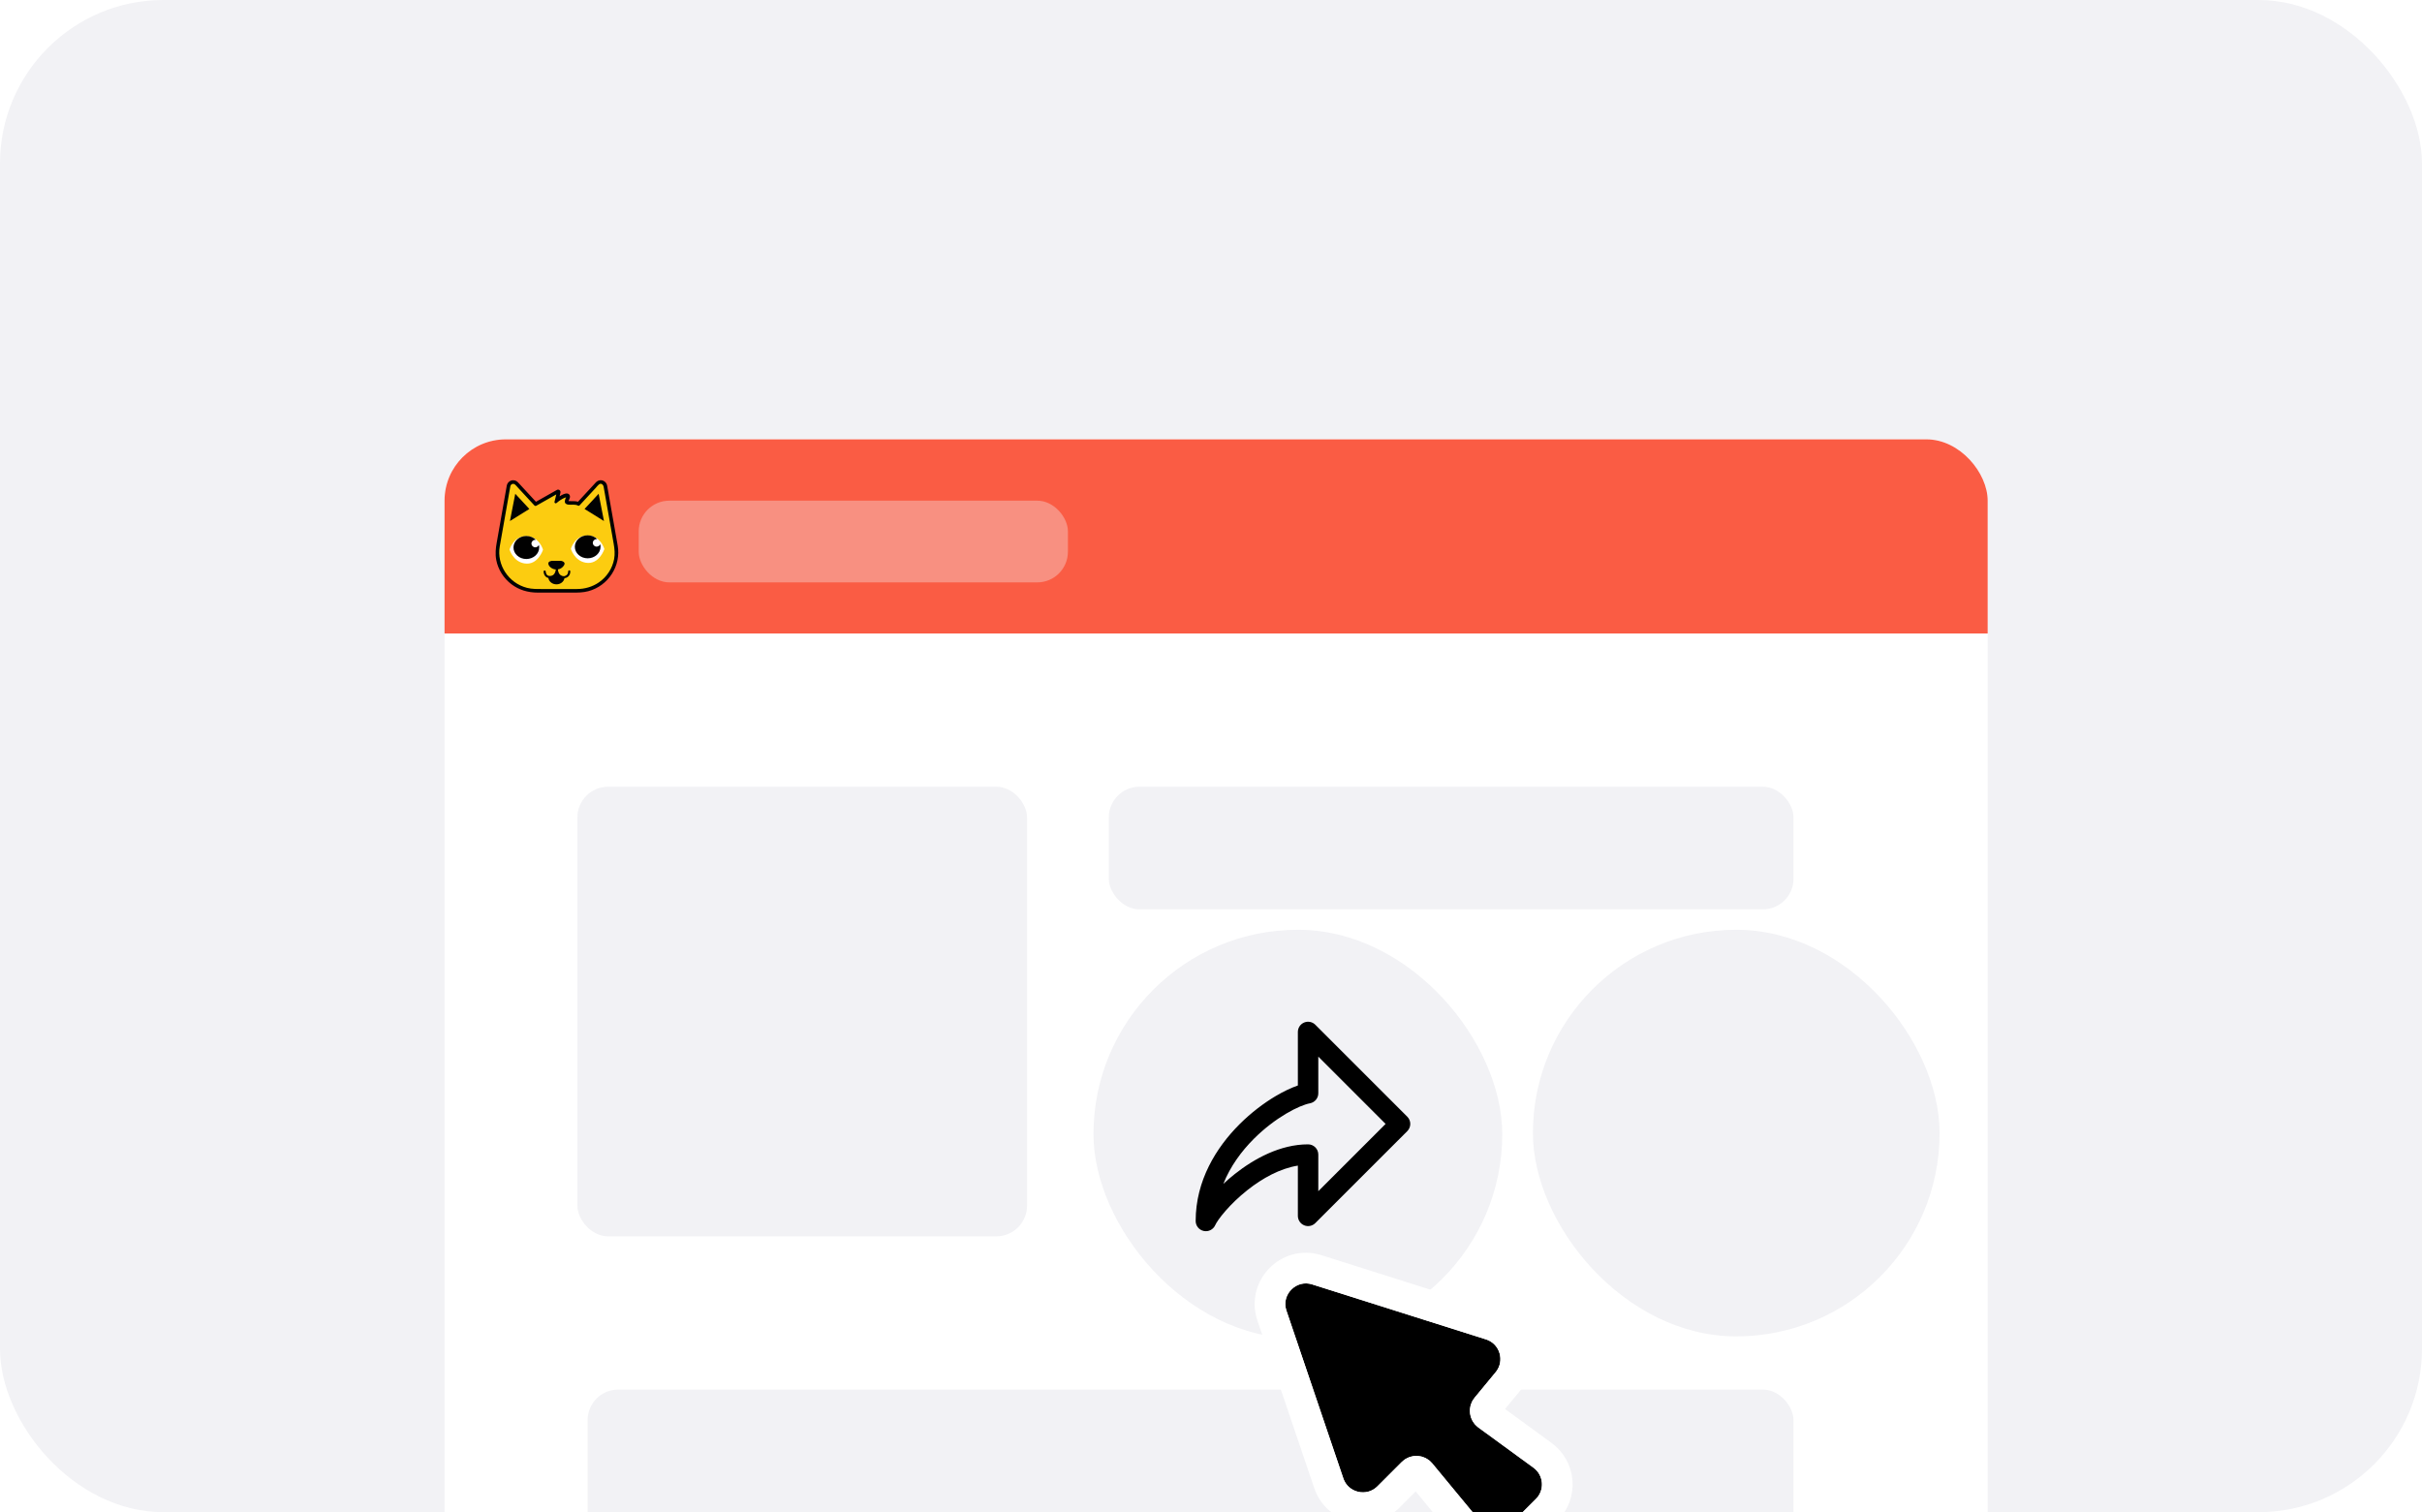 <svg width="237" height="148" viewBox="0 0 237 148" fill="none" xmlns="http://www.w3.org/2000/svg">
<g clip-path="url(#clip0_506_2864)">
<rect width="237" height="148" rx="16" fill="#F2F2F5"/>
<g filter="url(#filter0_d_506_2864)">
<g clip-path="url(#clip1_506_2864)">
<rect x="43.5" y="39" width="151" height="122" rx="6" fill="white"/>
<rect width="151" height="19" transform="translate(43.5 39)" fill="#FA5C44"/>
<g clip-path="url(#clip2_506_2864)">
<g clip-path="url(#clip3_506_2864)">
<path d="M60.213 49.459L59.173 43.555C59.117 43.238 58.713 43.123 58.492 43.362L56.623 45.384C56.325 45.218 56.014 45.297 55.693 45.278C55.59 45.272 55.469 45.268 55.412 45.184C55.347 45.089 55.41 44.964 55.453 44.857C55.495 44.751 55.6 44.558 55.485 44.539C55.444 44.532 55.289 44.578 55.251 44.594C54.932 44.73 54.635 44.917 54.377 45.147C54.456 44.816 54.534 44.485 54.613 44.154C53.887 44.564 53.162 44.974 52.437 45.384H52.376L50.507 43.362C50.286 43.123 49.882 43.238 49.826 43.555L48.786 49.459C48.389 51.709 50.16 53.766 52.494 53.766H56.682C56.796 53.766 56.905 53.754 57.009 53.733C59.087 53.462 60.58 51.544 60.213 49.459H60.213Z" fill="#FCCC10"/>
<path d="M55.863 49.713C55.863 49.713 56.251 48.359 57.543 48.411C58.794 48.462 59.139 49.739 59.139 49.739C59.145 49.716 58.642 51.308 57.308 51.073C56.196 50.877 55.863 49.713 55.863 49.713V49.713Z" fill="white"/>
<path d="M58.73 49.262C58.677 49.401 58.541 49.499 58.382 49.499C58.175 49.499 58.008 49.335 58.008 49.132C58.008 48.93 58.175 48.765 58.382 48.765C58.404 48.765 58.426 48.768 58.447 48.771C58.217 48.538 57.881 48.391 57.506 48.391C56.812 48.391 56.249 48.895 56.249 49.517C56.249 50.139 56.812 50.643 57.506 50.643C58.2 50.643 58.763 50.139 58.763 49.517C58.763 49.429 58.752 49.344 58.73 49.262V49.262Z" fill="#010101"/>
<path d="M49.86 49.781C49.86 49.781 50.248 48.427 51.54 48.479C52.791 48.529 53.136 49.806 53.136 49.806C53.142 49.784 52.639 51.376 51.305 51.141C50.193 50.945 49.86 49.781 49.86 49.781V49.781Z" fill="white"/>
<path d="M52.727 49.33C52.674 49.468 52.538 49.567 52.378 49.567C52.172 49.567 52.005 49.403 52.005 49.2C52.005 48.998 52.172 48.833 52.378 48.833C52.401 48.833 52.423 48.835 52.444 48.839C52.214 48.606 51.878 48.459 51.503 48.459C50.808 48.459 50.246 48.963 50.246 49.585C50.246 50.207 50.808 50.711 51.503 50.711C52.197 50.711 52.76 50.207 52.76 49.585C52.76 49.497 52.748 49.412 52.727 49.33V49.33Z" fill="#010101"/>
<path d="M55.808 51.924C55.808 51.867 55.761 51.82 55.703 51.82C55.645 51.82 55.597 51.867 55.597 51.924C55.597 52.329 55.242 52.387 55.198 52.392C54.611 52.389 54.598 51.754 54.598 51.723C54.759 51.698 54.924 51.628 55.059 51.491C55.563 50.976 54.88 50.888 54.88 50.888H53.995C53.372 50.989 53.797 51.458 53.797 51.458C53.797 51.458 53.929 51.602 54.127 51.678C54.201 51.706 54.29 51.726 54.386 51.733C54.382 51.793 54.352 52.072 54.169 52.239C54.067 52.333 53.929 52.377 53.763 52.371C53.422 52.359 53.402 51.953 53.401 51.935C53.4 51.878 53.35 51.834 53.293 51.835C53.235 51.837 53.189 51.884 53.191 51.941C53.197 52.139 53.306 52.501 53.662 52.567C53.709 52.919 54.044 53.191 54.451 53.191C54.846 53.191 55.173 52.933 55.235 52.596C55.445 52.569 55.808 52.399 55.808 51.924V51.924Z" fill="#010202"/>
<path d="M50.42 44.326L51.799 45.814L49.899 46.994L50.42 44.326Z" fill="#010202"/>
<path d="M58.579 44.326L57.2 45.814L59.1 46.994L58.579 44.326Z" fill="#010202"/>
<path d="M52.33 45.383C52.407 45.383 52.407 45.266 52.33 45.266C52.253 45.266 52.253 45.383 52.33 45.383Z" fill="#010202"/>
<path d="M60.445 49.407C60.336 48.766 60.22 48.116 60.108 47.487C60.051 47.167 59.994 46.847 59.938 46.527L59.587 44.535C59.567 44.422 59.549 44.309 59.531 44.196C59.494 43.97 59.456 43.737 59.406 43.509C59.341 43.214 59.079 43 58.782 43C58.704 43 58.626 43.015 58.552 43.044C58.391 43.107 58.275 43.239 58.173 43.356C58.151 43.382 58.128 43.407 58.106 43.431L56.557 45.107C56.377 45.053 56.201 45.048 56.022 45.048L55.901 45.048C55.841 45.048 55.77 45.048 55.7 45.044L55.677 45.043C55.663 45.042 55.643 45.041 55.628 45.039C55.634 45.014 55.657 44.968 55.671 44.942C55.682 44.918 55.694 44.896 55.703 44.874L55.712 44.853C55.751 44.758 55.805 44.629 55.757 44.498C55.708 44.368 55.6 44.297 55.451 44.297C55.282 44.297 55.05 44.391 54.757 44.577L54.844 44.212C54.861 44.141 54.844 44.067 54.797 44.01C54.751 43.953 54.683 43.92 54.611 43.92C54.57 43.92 54.53 43.931 54.493 43.952L52.444 45.11L50.885 43.422C50.864 43.4 50.842 43.376 50.821 43.351C50.71 43.225 50.584 43.081 50.4 43.027C50.34 43.009 50.279 43 50.217 43C49.918 43 49.656 43.216 49.592 43.513C49.576 43.59 49.563 43.668 49.551 43.743C49.545 43.78 49.538 43.817 49.532 43.853L48.6 49.142C48.516 49.623 48.445 50.197 48.561 50.809C48.736 51.736 49.281 52.603 50.056 53.188C50.769 53.727 51.635 54 52.629 54H56.051C56.542 54 57.05 54 57.571 53.86C58.521 53.604 59.339 53.005 59.873 52.172C60.405 51.344 60.608 50.362 60.445 49.407V49.407ZM52.291 45.467C52.306 45.482 52.321 45.492 52.337 45.498C52.37 45.523 52.415 45.531 52.463 45.505C53.12 45.133 53.777 44.762 54.434 44.391C54.377 44.632 54.319 44.874 54.262 45.116C54.234 45.233 54.373 45.308 54.462 45.23C54.697 45.025 54.965 44.842 55.255 44.72C55.294 44.704 55.355 44.695 55.397 44.677C55.337 44.746 55.285 44.94 55.273 45.022C55.239 45.245 55.393 45.366 55.602 45.389C55.925 45.424 56.261 45.333 56.562 45.485C56.568 45.488 56.573 45.489 56.578 45.491C56.618 45.512 56.667 45.51 56.707 45.467C57.023 45.126 57.339 44.784 57.654 44.443C57.867 44.212 58.081 43.981 58.294 43.751C58.394 43.642 58.49 43.507 58.608 43.414C58.829 43.24 59.031 43.437 59.069 43.651C59.095 43.791 59.119 43.931 59.143 44.07C59.24 44.619 59.336 45.167 59.433 45.715C59.638 46.877 59.842 48.039 60.047 49.201C60.136 49.708 60.189 50.21 60.092 50.724C59.919 51.637 59.378 52.467 58.603 52.999C57.969 53.435 57.225 53.648 56.456 53.648H53.071C52.567 53.648 52.066 53.66 51.572 53.534C49.766 53.074 48.593 51.288 48.902 49.482C49.061 48.553 49.229 47.626 49.393 46.697C49.572 45.681 49.745 44.663 49.93 43.647C49.934 43.627 49.936 43.606 49.941 43.586C49.996 43.356 50.248 43.28 50.422 43.445C50.526 43.542 50.618 43.656 50.714 43.761C51.146 44.227 51.577 44.694 52.008 45.161C52.103 45.263 52.197 45.365 52.291 45.467L52.291 45.467Z" fill="#010202"/>
</g>
</g>
<g opacity="0.34">
<rect x="62.5" y="45" width="42" height="8" rx="3" fill="#F2F2F5"/>
</g>
<rect x="56.5" y="73" width="44" height="44" rx="3" fill="#F2F2F5"/>
<rect x="108.5" y="73" width="67" height="12" rx="3" fill="#F2F2F5"/>
<rect x="57.5" y="132" width="118" height="21" rx="3" fill="#F2F2F5"/>
<rect x="107" y="87" width="40" height="40" rx="20" fill="#F2F2F5"/>
<path fill-rule="evenodd" clip-rule="evenodd" d="M127.617 96.076C127.991 95.921 128.421 96.007 128.707 96.293L137.707 105.293C138.098 105.683 138.098 106.317 137.707 106.707L128.707 115.707C128.421 115.993 127.991 116.079 127.617 115.924C127.244 115.769 127 115.404 127 115V110.081C125.258 110.359 123.533 111.315 122.071 112.472C121.213 113.15 120.478 113.873 119.922 114.509C119.348 115.166 119.019 115.67 118.914 115.906C118.722 116.338 118.254 116.576 117.792 116.478C117.33 116.38 117 115.972 117 115.5C117 111.545 119.013 108.306 121.294 106.03C122.438 104.887 123.671 103.965 124.801 103.292C125.576 102.831 126.332 102.469 127 102.239V97C127 96.596 127.244 96.231 127.617 96.076ZM129 99.414V103C129 103.481 128.657 103.894 128.184 103.983C127.68 104.077 126.837 104.408 125.824 105.011C124.829 105.604 123.728 106.426 122.706 107.445C121.472 108.678 120.381 110.167 119.709 111.865C120.056 111.542 120.431 111.219 120.829 110.903C122.721 109.407 125.272 108 128 108C128.552 108 129 108.448 129 109V112.586L135.586 106L129 99.414Z" fill="black"/>
<rect x="150" y="87" width="39.795" height="39.795" rx="19.897" fill="#F2F2F5"/>
</g>
</g>
<g filter="url(#filter1_d_506_2864)">
<path d="M150.294 142.707L147.887 145.114C147.044 145.957 145.66 145.891 144.901 144.973L140.154 139.227C139.396 138.309 138.011 138.243 137.169 139.086L134.788 141.466C133.729 142.525 131.927 142.104 131.447 140.687L125.885 124.283C125.353 122.716 126.829 121.209 128.407 121.709L145.408 127.088C146.774 127.52 147.268 129.196 146.357 130.3L144.296 132.795C143.556 133.692 143.724 135.027 144.664 135.713L150.056 139.647C151.058 140.378 151.171 141.83 150.294 142.707Z" fill="black"/>
<path d="M148.947 146.175L151.355 143.768C152.883 142.24 152.686 139.708 150.94 138.435L145.548 134.501C145.306 134.325 145.262 133.981 145.453 133.75L147.513 131.255C149.102 129.331 148.24 126.41 145.861 125.658L128.859 120.279C126.11 119.409 123.538 122.034 124.464 124.765L130.026 141.168C130.864 143.639 134.004 144.372 135.849 142.527L138.229 140.146C138.446 139.929 138.803 139.946 138.998 140.183L143.745 145.928C145.067 147.528 147.479 147.643 148.947 146.175Z" stroke="white" stroke-width="3"/>
</g>
</g>
<defs>
<filter id="filter0_d_506_2864" x="23.5" y="23" width="191" height="162" filterUnits="userSpaceOnUse" color-interpolation-filters="sRGB">
<feFlood flood-opacity="0" result="BackgroundImageFix"/>
<feColorMatrix in="SourceAlpha" type="matrix" values="0 0 0 0 0 0 0 0 0 0 0 0 0 0 0 0 0 0 127 0" result="hardAlpha"/>
<feOffset dy="4"/>
<feGaussianBlur stdDeviation="10"/>
<feComposite in2="hardAlpha" operator="out"/>
<feColorMatrix type="matrix" values="0 0 0 0 0 0 0 0 0 0 0 0 0 0 0 0 0 0 0.13 0"/>
<feBlend mode="normal" in2="BackgroundImageFix" result="effect1_dropShadow_506_2864"/>
<feBlend mode="normal" in="SourceGraphic" in2="effect1_dropShadow_506_2864" result="shape"/>
</filter>
<filter id="filter1_d_506_2864" x="118.769" y="118.606" width="39.117" height="38.1" filterUnits="userSpaceOnUse" color-interpolation-filters="sRGB">
<feFlood flood-opacity="0" result="BackgroundImageFix"/>
<feColorMatrix in="SourceAlpha" type="matrix" values="0 0 0 0 0 0 0 0 0 0 0 0 0 0 0 0 0 0 127 0" result="hardAlpha"/>
<feOffset dy="4"/>
<feGaussianBlur stdDeviation="2"/>
<feComposite in2="hardAlpha" operator="out"/>
<feColorMatrix type="matrix" values="0 0 0 0 0 0 0 0 0 0 0 0 0 0 0 0 0 0 0.06 0"/>
<feBlend mode="normal" in2="BackgroundImageFix" result="effect1_dropShadow_506_2864"/>
<feBlend mode="normal" in="SourceGraphic" in2="effect1_dropShadow_506_2864" result="shape"/>
</filter>
<clipPath id="clip0_506_2864">
<rect width="237" height="148" rx="16" fill="white"/>
</clipPath>
<clipPath id="clip1_506_2864">
<rect x="43.5" y="39" width="151" height="122" rx="6" fill="white"/>
</clipPath>
<clipPath id="clip2_506_2864">
<rect width="12" height="11" fill="white" transform="translate(48.5 43)"/>
</clipPath>
<clipPath id="clip3_506_2864">
<rect width="12" height="11" fill="white" transform="translate(48.5 43)"/>
</clipPath>
</defs>
</svg>
